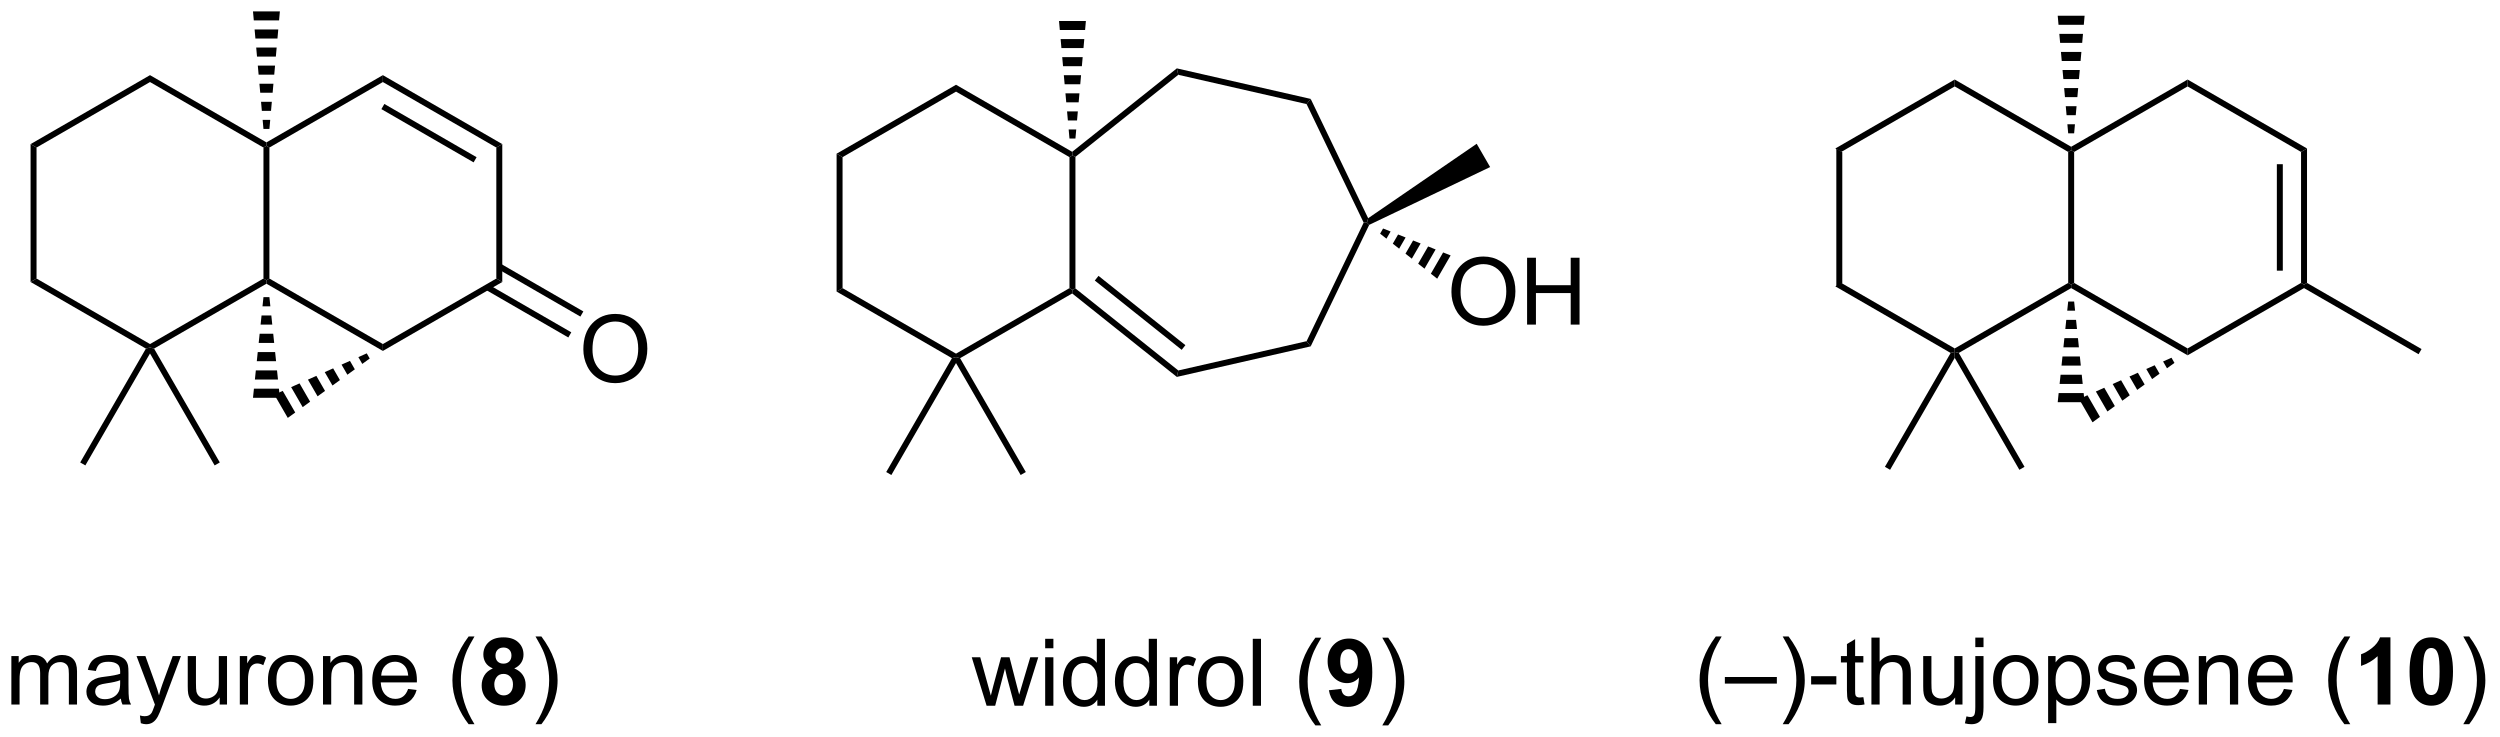 <?xml version="1.0" encoding="UTF-8"?>
<!DOCTYPE svg PUBLIC '-//W3C//DTD SVG 1.0//EN'
          'http://www.w3.org/TR/2001/REC-SVG-20010904/DTD/svg10.dtd'>
<svg stroke-dasharray="none" shape-rendering="auto" xmlns="http://www.w3.org/2000/svg" font-family="'Dialog'" text-rendering="auto" width="587" fill-opacity="1" color-interpolation="auto" color-rendering="auto" preserveAspectRatio="xMidYMid meet" font-size="12px" viewBox="0 0 587 173" fill="black" xmlns:xlink="http://www.w3.org/1999/xlink" stroke="black" image-rendering="auto" stroke-miterlimit="10" stroke-linecap="square" stroke-linejoin="miter" font-style="normal" stroke-width="1" height="173" stroke-dashoffset="0" font-weight="normal" stroke-opacity="1"
><!--Generated by the Batik Graphics2D SVG Generator--><defs id="genericDefs"
  /><g
  ><defs id="defs1"
    ><clipPath clipPathUnits="userSpaceOnUse" id="clipPath1"
      ><path d="M1.458 0.633 L221.287 0.633 L221.287 65.502 L1.458 65.502 L1.458 0.633 Z"
      /></clipPath
      ><clipPath clipPathUnits="userSpaceOnUse" id="clipPath2"
      ><path d="M29.264 46.408 L29.264 109.475 L242.981 109.475 L242.981 46.408 Z"
      /></clipPath
    ></defs
    ><g transform="scale(2.667,2.667) translate(-1.458,-0.633) matrix(1.029,0,0,1.029,-28.643,-47.103)"
    ><path d="M186.365 59.117 L186.875 59.412 L186.875 70.626 L186.365 70.92 Z" stroke="none" clip-path="url(#clipPath2)"
    /></g
    ><g transform="matrix(2.743,0,0,2.743,-80.269,-127.295)"
    ><path d="M186.365 70.92 L186.875 70.626 L196.587 76.233 L196.587 76.527 L196.239 76.621 Z" stroke="none" clip-path="url(#clipPath2)"
    /></g
    ><g transform="matrix(2.743,0,0,2.743,-80.269,-127.295)"
    ><path d="M196.935 76.621 L196.587 76.527 L196.587 76.233 L206.299 70.626 L206.554 70.773 L206.554 71.068 Z" stroke="none" clip-path="url(#clipPath2)"
    /></g
    ><g transform="matrix(2.743,0,0,2.743,-80.269,-127.295)"
    ><path d="M206.809 70.626 L206.554 70.773 L206.299 70.626 L206.299 59.412 L206.554 59.264 L206.809 59.412 Z" stroke="none" clip-path="url(#clipPath2)"
    /></g
    ><g transform="matrix(2.743,0,0,2.743,-80.269,-127.295)"
    ><path d="M206.554 58.97 L206.554 59.264 L206.299 59.412 L196.587 53.805 L196.587 53.215 Z" stroke="none" clip-path="url(#clipPath2)"
    /></g
    ><g transform="matrix(2.743,0,0,2.743,-80.269,-127.295)"
    ><path d="M196.587 53.215 L196.587 53.805 L186.875 59.412 L186.365 59.117 Z" stroke="none" clip-path="url(#clipPath2)"
    /></g
    ><g transform="matrix(2.743,0,0,2.743,-80.269,-127.295)"
    ><path d="M206.554 71.068 L206.554 70.773 L206.809 70.626 L216.521 76.233 L216.521 76.822 Z" stroke="none" clip-path="url(#clipPath2)"
    /></g
    ><g transform="matrix(2.743,0,0,2.743,-80.269,-127.295)"
    ><path d="M216.521 76.822 L216.521 76.233 L226.232 70.626 L226.487 70.773 L226.487 71.068 Z" stroke="none" clip-path="url(#clipPath2)"
    /></g
    ><g transform="matrix(2.743,0,0,2.743,-80.269,-127.295)"
    ><path d="M226.743 70.626 L226.487 70.773 L226.232 70.626 L226.232 59.412 L226.743 59.117 ZM224.671 69.577 L224.671 60.46 L224.161 60.46 L224.161 69.577 Z" stroke="none" clip-path="url(#clipPath2)"
    /></g
    ><g transform="matrix(2.743,0,0,2.743,-80.269,-127.295)"
    ><path d="M226.743 59.117 L226.232 59.412 L216.521 53.805 L216.521 53.215 Z" stroke="none" clip-path="url(#clipPath2)"
    /></g
    ><g transform="matrix(2.743,0,0,2.743,-80.269,-127.295)"
    ><path d="M216.521 53.215 L216.521 53.805 L206.809 59.412 L206.554 59.264 L206.554 58.97 Z" stroke="none" clip-path="url(#clipPath2)"
    /></g
    ><g transform="matrix(2.743,0,0,2.743,-80.269,-127.295)"
    ><path d="M196.239 76.621 L196.587 76.527 L196.587 77.038 L191.054 86.622 L190.612 86.367 Z" stroke="none" clip-path="url(#clipPath2)"
    /></g
    ><g transform="matrix(2.743,0,0,2.743,-80.269,-127.295)"
    ><path d="M202.562 86.367 L202.12 86.622 L196.587 77.038 L196.587 76.527 L196.935 76.621 Z" stroke="none" clip-path="url(#clipPath2)"
    /></g
    ><g transform="matrix(2.743,0,0,2.743,-80.269,-127.295)"
    ><path d="M206.299 57.819 L206.23 57.045 L206.878 57.045 L206.809 57.819 ZM206.161 56.271 L206.092 55.496 L207.016 55.496 L206.947 56.271 ZM206.023 54.722 L205.954 53.948 L207.154 53.948 L207.085 54.722 ZM205.885 53.174 L205.816 52.4 L207.291 52.4 L207.222 53.174 ZM205.748 51.626 L205.679 50.852 L207.429 50.852 L207.36 51.626 ZM205.61 50.078 L205.541 49.304 L207.567 49.304 L207.498 50.078 ZM205.472 48.53 L205.403 47.756 L207.705 47.756 L207.636 48.53 Z" stroke="none" clip-path="url(#clipPath2)"
    /></g
    ><g transform="matrix(2.743,0,0,2.743,-80.269,-127.295)"
    ><path d="M206.809 72.219 L206.89 73.002 L206.217 73.002 L206.299 72.219 ZM206.972 73.785 L207.053 74.569 L206.054 74.569 L206.136 73.785 ZM207.135 75.352 L207.216 76.136 L205.892 76.136 L205.973 75.352 ZM207.298 76.919 L207.379 77.703 L205.729 77.703 L205.81 76.919 ZM207.46 78.486 L207.542 79.269 L205.566 79.269 L205.647 78.486 ZM207.623 80.053 L207.705 80.836 L205.403 80.836 L205.484 80.053 Z" stroke="none" clip-path="url(#clipPath2)"
    /></g
    ><g transform="matrix(2.743,0,0,2.743,-80.269,-127.295)"
    ><path d="M215.396 77.471 L214.758 77.933 L214.422 77.35 L215.141 77.029 ZM214.121 78.396 L213.483 78.858 L212.984 77.993 L213.703 77.672 ZM212.845 79.32 L212.208 79.782 L211.545 78.635 L212.264 78.314 ZM211.57 80.245 L210.932 80.707 L210.107 79.278 L210.826 78.956 ZM210.294 81.169 L209.657 81.631 L208.669 79.92 L209.388 79.599 ZM209.019 82.093 L208.381 82.556 L207.23 80.562 L207.95 80.241 Z" stroke="none" clip-path="url(#clipPath2)"
    /></g
    ><g transform="matrix(2.743,0,0,2.743,-80.269,-127.295)"
    ><path d="M226.487 71.068 L226.487 70.773 L226.743 70.626 L236.547 76.287 L236.292 76.728 Z" stroke="none" clip-path="url(#clipPath2)"
    /></g
    ><g transform="matrix(2.743,0,0,2.743,-80.269,-127.295)"
    ><path d="M176.135 108.4 Q175.552 107.665 175.148 106.681 Q174.747 105.694 174.747 104.639 Q174.747 103.71 175.049 102.858 Q175.401 101.871 176.135 100.889 L176.638 100.889 Q176.166 101.702 176.013 102.051 Q175.776 102.59 175.638 103.176 Q175.471 103.905 175.471 104.645 Q175.471 106.522 176.638 108.4 L176.135 108.4 ZM176.911 104.926 L176.911 104.358 L181.362 104.358 L181.362 104.926 L176.911 104.926 ZM182.366 108.4 L181.861 108.4 Q183.03 106.522 183.03 104.645 Q183.03 103.91 182.861 103.186 Q182.728 102.6 182.491 102.061 Q182.337 101.71 181.861 100.889 L182.366 100.889 Q183.1 101.871 183.452 102.858 Q183.751 103.71 183.751 104.639 Q183.751 105.694 183.347 106.681 Q182.944 107.665 182.366 108.4 ZM184.295 104.996 L184.295 104.288 L186.454 104.288 L186.454 104.996 L184.295 104.996 ZM188.767 106.085 L188.868 106.707 Q188.571 106.77 188.337 106.77 Q187.954 106.77 187.743 106.65 Q187.532 106.527 187.446 106.329 Q187.361 106.132 187.361 105.499 L187.361 103.113 L186.845 103.113 L186.845 102.567 L187.361 102.567 L187.361 101.538 L188.061 101.116 L188.061 102.567 L188.767 102.567 L188.767 103.113 L188.061 103.113 L188.061 105.538 Q188.061 105.84 188.097 105.926 Q188.134 106.012 188.217 106.064 Q188.303 106.113 188.459 106.113 Q188.577 106.113 188.767 106.085 ZM189.456 106.715 L189.456 100.988 L190.159 100.988 L190.159 103.043 Q190.651 102.473 191.401 102.473 Q191.862 102.473 192.2 102.655 Q192.541 102.835 192.687 103.155 Q192.833 103.475 192.833 104.085 L192.833 106.715 L192.13 106.715 L192.13 104.085 Q192.13 103.559 191.901 103.319 Q191.674 103.077 191.255 103.077 Q190.942 103.077 190.666 103.241 Q190.393 103.402 190.276 103.681 Q190.159 103.957 190.159 104.444 L190.159 106.715 L189.456 106.715 ZM196.624 106.715 L196.624 106.106 Q196.139 106.809 195.306 106.809 Q194.939 106.809 194.621 106.668 Q194.303 106.527 194.147 106.314 Q193.993 106.1 193.931 105.793 Q193.889 105.585 193.889 105.137 L193.889 102.567 L194.592 102.567 L194.592 104.866 Q194.592 105.418 194.634 105.608 Q194.702 105.887 194.915 106.046 Q195.131 106.202 195.446 106.202 Q195.764 106.202 196.04 106.04 Q196.319 105.879 196.433 105.6 Q196.548 105.319 196.548 104.788 L196.548 102.567 L197.251 102.567 L197.251 106.715 L196.624 106.715 ZM198.349 101.803 L198.349 100.988 L199.052 100.988 L199.052 101.803 L198.349 101.803 ZM197.458 108.324 L197.591 107.728 Q197.802 107.783 197.924 107.783 Q198.138 107.783 198.242 107.639 Q198.349 107.496 198.349 106.926 L198.349 102.567 L199.052 102.567 L199.052 106.942 Q199.052 107.707 198.854 108.009 Q198.599 108.4 198.01 108.4 Q197.724 108.4 197.458 108.324 ZM199.868 104.639 Q199.868 103.488 200.509 102.934 Q201.045 102.473 201.814 102.473 Q202.67 102.473 203.212 103.033 Q203.756 103.593 203.756 104.582 Q203.756 105.382 203.514 105.843 Q203.274 106.301 202.816 106.556 Q202.358 106.809 201.814 106.809 Q200.944 106.809 200.405 106.251 Q199.868 105.692 199.868 104.639 ZM200.592 104.639 Q200.592 105.436 200.939 105.835 Q201.287 106.231 201.814 106.231 Q202.337 106.231 202.683 105.832 Q203.032 105.434 203.032 104.616 Q203.032 103.848 202.683 103.452 Q202.334 103.053 201.814 103.053 Q201.287 103.053 200.939 103.449 Q200.592 103.843 200.592 104.639 ZM204.581 108.306 L204.581 102.567 L205.221 102.567 L205.221 103.106 Q205.448 102.788 205.732 102.632 Q206.018 102.473 206.424 102.473 Q206.956 102.473 207.362 102.746 Q207.768 103.02 207.974 103.517 Q208.182 104.014 208.182 104.608 Q208.182 105.246 207.953 105.757 Q207.724 106.264 207.289 106.538 Q206.854 106.809 206.372 106.809 Q206.021 106.809 205.742 106.66 Q205.463 106.512 205.284 106.285 L205.284 108.306 L204.581 108.306 ZM205.216 104.663 Q205.216 105.465 205.539 105.848 Q205.864 106.231 206.325 106.231 Q206.794 106.231 207.127 105.835 Q207.463 105.436 207.463 104.606 Q207.463 103.811 207.135 103.418 Q206.81 103.022 206.357 103.022 Q205.909 103.022 205.562 103.444 Q205.216 103.863 205.216 104.663 ZM208.749 105.475 L209.444 105.366 Q209.501 105.785 209.769 106.009 Q210.037 106.231 210.517 106.231 Q211.001 106.231 211.236 106.033 Q211.47 105.835 211.47 105.569 Q211.47 105.332 211.264 105.194 Q211.118 105.1 210.545 104.957 Q209.772 104.762 209.472 104.618 Q209.173 104.475 209.019 104.225 Q208.866 103.973 208.866 103.668 Q208.866 103.389 208.991 103.155 Q209.118 102.918 209.337 102.762 Q209.501 102.639 209.785 102.556 Q210.069 102.473 210.392 102.473 Q210.881 102.473 211.249 102.613 Q211.618 102.754 211.793 102.993 Q211.97 103.233 212.037 103.637 L211.35 103.731 Q211.303 103.41 211.077 103.231 Q210.853 103.051 210.444 103.051 Q209.959 103.051 209.751 103.212 Q209.545 103.371 209.545 103.585 Q209.545 103.723 209.631 103.832 Q209.717 103.944 209.899 104.02 Q210.006 104.059 210.522 104.199 Q211.267 104.397 211.561 104.525 Q211.858 104.652 212.024 104.895 Q212.194 105.137 212.194 105.496 Q212.194 105.848 211.988 106.158 Q211.782 106.468 211.394 106.639 Q211.009 106.809 210.522 106.809 Q209.712 106.809 209.287 106.473 Q208.866 106.137 208.749 105.475 ZM215.868 105.379 L216.595 105.468 Q216.423 106.106 215.957 106.457 Q215.493 106.809 214.772 106.809 Q213.861 106.809 213.327 106.249 Q212.795 105.686 212.795 104.676 Q212.795 103.629 213.334 103.051 Q213.874 102.473 214.733 102.473 Q215.564 102.473 216.09 103.04 Q216.618 103.606 216.618 104.632 Q216.618 104.694 216.616 104.819 L213.522 104.819 Q213.561 105.504 213.907 105.868 Q214.256 106.231 214.774 106.231 Q215.162 106.231 215.436 106.027 Q215.709 105.824 215.868 105.379 ZM213.561 104.241 L215.876 104.241 Q215.829 103.718 215.611 103.457 Q215.274 103.051 214.741 103.051 Q214.256 103.051 213.926 103.376 Q213.595 103.699 213.561 104.241 ZM217.479 106.715 L217.479 102.567 L218.112 102.567 L218.112 103.155 Q218.567 102.473 219.432 102.473 Q219.807 102.473 220.12 102.608 Q220.435 102.741 220.591 102.96 Q220.747 103.178 220.81 103.481 Q220.849 103.676 220.849 104.163 L220.849 106.715 L220.146 106.715 L220.146 104.192 Q220.146 103.762 220.062 103.548 Q219.982 103.335 219.773 103.21 Q219.565 103.082 219.284 103.082 Q218.833 103.082 218.508 103.368 Q218.182 103.652 218.182 104.449 L218.182 106.715 L217.479 106.715 ZM224.767 105.379 L225.493 105.468 Q225.321 106.106 224.855 106.457 Q224.392 106.809 223.67 106.809 Q222.759 106.809 222.225 106.249 Q221.694 105.686 221.694 104.676 Q221.694 103.629 222.233 103.051 Q222.772 102.473 223.631 102.473 Q224.462 102.473 224.988 103.04 Q225.517 103.606 225.517 104.632 Q225.517 104.694 225.514 104.819 L222.42 104.819 Q222.459 105.504 222.806 105.868 Q223.155 106.231 223.673 106.231 Q224.061 106.231 224.334 106.027 Q224.608 105.824 224.767 105.379 ZM222.459 104.241 L224.774 104.241 Q224.728 103.718 224.509 103.457 Q224.173 103.051 223.639 103.051 Q223.155 103.051 222.824 103.376 Q222.493 103.699 222.459 104.241 ZM229.944 108.4 Q229.361 107.665 228.957 106.681 Q228.556 105.694 228.556 104.639 Q228.556 103.71 228.858 102.858 Q229.209 101.871 229.944 100.889 L230.446 100.889 Q229.975 101.702 229.821 102.051 Q229.584 102.59 229.446 103.176 Q229.28 103.905 229.28 104.645 Q229.28 106.522 230.446 108.4 L229.944 108.4 Z" stroke="none" clip-path="url(#clipPath2)"
    /></g
    ><g transform="matrix(2.743,0,0,2.743,-80.269,-127.295)"
    ><path d="M233.884 106.715 L232.787 106.715 L232.787 102.577 Q232.186 103.139 231.368 103.41 L231.368 102.413 Q231.798 102.272 232.3 101.882 Q232.806 101.488 232.993 100.965 L233.884 100.965 L233.884 106.715 ZM237.38 100.965 Q238.213 100.965 238.682 101.559 Q239.239 102.262 239.239 103.889 Q239.239 105.514 238.677 106.225 Q238.213 106.814 237.38 106.814 Q236.544 106.814 236.031 106.171 Q235.521 105.527 235.521 103.879 Q235.521 102.262 236.083 101.551 Q236.549 100.965 237.38 100.965 ZM237.38 101.874 Q237.182 101.874 237.026 102.001 Q236.869 102.129 236.784 102.457 Q236.669 102.882 236.669 103.889 Q236.669 104.897 236.771 105.275 Q236.872 105.652 237.026 105.777 Q237.182 105.902 237.38 105.902 Q237.58 105.902 237.737 105.775 Q237.893 105.647 237.979 105.319 Q238.091 104.897 238.091 103.889 Q238.091 102.882 237.989 102.507 Q237.888 102.129 237.734 102.001 Q237.58 101.874 237.38 101.874 Z" stroke="none" clip-path="url(#clipPath2)"
    /></g
    ><g transform="matrix(2.743,0,0,2.743,-80.269,-127.295)"
    ><path d="M240.624 108.4 L240.118 108.4 Q241.287 106.522 241.287 104.645 Q241.287 103.91 241.118 103.186 Q240.986 102.6 240.749 102.061 Q240.595 101.71 240.118 100.889 L240.624 100.889 Q241.358 101.871 241.709 102.858 Q242.009 103.71 242.009 104.639 Q242.009 105.694 241.605 106.681 Q241.202 107.665 240.624 108.4 Z" stroke="none" clip-path="url(#clipPath2)"
    /></g
    ><g transform="matrix(2.743,0,0,2.743,-80.269,-127.295)"
    ><path d="M31.881 58.742 L32.391 59.037 L32.391 70.251 L31.881 70.545 Z" stroke="none" clip-path="url(#clipPath2)"
    /></g
    ><g transform="matrix(2.743,0,0,2.743,-80.269,-127.295)"
    ><path d="M31.881 70.545 L32.391 70.251 L42.103 75.858 L42.103 76.152 L41.754 76.246 Z" stroke="none" clip-path="url(#clipPath2)"
    /></g
    ><g transform="matrix(2.743,0,0,2.743,-80.269,-127.295)"
    ><path d="M42.451 76.246 L42.103 76.152 L42.103 75.858 L51.815 70.251 L52.07 70.398 L52.07 70.693 Z" stroke="none" clip-path="url(#clipPath2)"
    /></g
    ><g transform="matrix(2.743,0,0,2.743,-80.269,-127.295)"
    ><path d="M52.325 70.251 L52.07 70.398 L51.815 70.251 L51.815 59.037 L52.07 58.889 L52.325 59.037 Z" stroke="none" clip-path="url(#clipPath2)"
    /></g
    ><g transform="matrix(2.743,0,0,2.743,-80.269,-127.295)"
    ><path d="M52.07 58.595 L52.07 58.889 L51.815 59.037 L42.103 53.43 L42.103 52.84 Z" stroke="none" clip-path="url(#clipPath2)"
    /></g
    ><g transform="matrix(2.743,0,0,2.743,-80.269,-127.295)"
    ><path d="M42.103 52.84 L42.103 53.43 L32.391 59.037 L31.881 58.742 Z" stroke="none" clip-path="url(#clipPath2)"
    /></g
    ><g transform="matrix(2.743,0,0,2.743,-80.269,-127.295)"
    ><path d="M52.07 70.693 L52.07 70.398 L52.325 70.251 L62.036 75.858 L62.036 76.447 Z" stroke="none" clip-path="url(#clipPath2)"
    /></g
    ><g transform="matrix(2.743,0,0,2.743,-80.269,-127.295)"
    ><path d="M62.036 76.447 L62.036 75.858 L71.748 70.251 L72.258 70.545 Z" stroke="none" clip-path="url(#clipPath2)"
    /></g
    ><g transform="matrix(2.743,0,0,2.743,-80.269,-127.295)"
    ><path d="M72.258 70.545 L71.748 70.251 L71.748 59.037 L72.258 58.742 Z" stroke="none" clip-path="url(#clipPath2)"
    /></g
    ><g transform="matrix(2.743,0,0,2.743,-80.269,-127.295)"
    ><path d="M72.258 58.742 L71.748 59.037 L62.036 53.43 L62.036 52.84 ZM70.059 59.864 L62.164 55.306 L61.909 55.748 L69.804 60.306 Z" stroke="none" clip-path="url(#clipPath2)"
    /></g
    ><g transform="matrix(2.743,0,0,2.743,-80.269,-127.295)"
    ><path d="M62.036 52.84 L62.036 53.43 L52.325 59.037 L52.07 58.889 L52.07 58.595 Z" stroke="none" clip-path="url(#clipPath2)"
    /></g
    ><g transform="matrix(2.743,0,0,2.743,-80.269,-127.295)"
    ><path d="M41.754 76.246 L42.103 76.152 L42.103 76.663 L36.569 86.247 L36.128 85.992 Z" stroke="none" clip-path="url(#clipPath2)"
    /></g
    ><g transform="matrix(2.743,0,0,2.743,-80.269,-127.295)"
    ><path d="M48.078 85.992 L47.636 86.247 L42.103 76.663 L42.103 76.152 L42.451 76.246 Z" stroke="none" clip-path="url(#clipPath2)"
    /></g
    ><g transform="matrix(2.743,0,0,2.743,-80.269,-127.295)"
    ><path d="M51.815 57.444 L51.746 56.67 L52.394 56.67 L52.325 57.444 ZM51.677 55.896 L51.608 55.121 L52.532 55.121 L52.463 55.896 ZM51.539 54.347 L51.47 53.573 L52.669 53.573 L52.6 54.347 ZM51.401 52.799 L51.332 52.025 L52.807 52.025 L52.738 52.799 ZM51.263 51.251 L51.194 50.477 L52.945 50.477 L52.876 51.251 ZM51.126 49.703 L51.057 48.929 L53.083 48.929 L53.014 49.703 ZM50.988 48.155 L50.919 47.381 L53.221 47.381 L53.152 48.155 Z" stroke="none" clip-path="url(#clipPath2)"
    /></g
    ><g transform="matrix(2.743,0,0,2.743,-80.269,-127.295)"
    ><path d="M52.325 71.844 L52.406 72.627 L51.733 72.627 L51.815 71.844 ZM52.488 73.41 L52.569 74.194 L51.57 74.194 L51.652 73.41 ZM52.651 74.977 L52.732 75.761 L51.407 75.761 L51.489 74.977 ZM52.813 76.544 L52.895 77.328 L51.245 77.328 L51.326 76.544 ZM52.976 78.111 L53.058 78.894 L51.082 78.894 L51.163 78.111 ZM53.139 79.678 L53.221 80.461 L50.919 80.461 L51 79.678 Z" stroke="none" clip-path="url(#clipPath2)"
    /></g
    ><g transform="matrix(2.743,0,0,2.743,-80.269,-127.295)"
    ><path d="M60.912 77.096 L60.274 77.558 L59.938 76.975 L60.657 76.654 ZM59.637 78.021 L58.999 78.483 L58.499 77.618 L59.219 77.297 ZM58.361 78.945 L57.723 79.407 L57.061 78.26 L57.78 77.939 ZM57.086 79.87 L56.448 80.332 L55.623 78.903 L56.342 78.581 ZM55.81 80.794 L55.172 81.256 L54.184 79.545 L54.904 79.224 ZM54.535 81.718 L53.897 82.18 L52.746 80.187 L53.465 79.866 Z" stroke="none" clip-path="url(#clipPath2)"
    /></g
    ><g transform="matrix(2.743,0,0,2.743,-80.269,-127.295)"
    ><path d="M79.198 76.318 Q79.198 74.891 79.964 74.087 Q80.73 73.279 81.941 73.279 Q82.732 73.279 83.368 73.659 Q84.006 74.037 84.339 74.714 Q84.675 75.391 84.675 76.251 Q84.675 77.123 84.323 77.811 Q83.972 78.498 83.326 78.852 Q82.683 79.206 81.935 79.206 Q81.128 79.206 80.49 78.816 Q79.855 78.422 79.527 77.748 Q79.198 77.071 79.198 76.318 ZM79.98 76.329 Q79.98 77.365 80.534 77.962 Q81.092 78.555 81.933 78.555 Q82.787 78.555 83.339 77.954 Q83.894 77.352 83.894 76.248 Q83.894 75.547 83.657 75.027 Q83.42 74.506 82.964 74.219 Q82.511 73.93 81.943 73.93 Q81.138 73.93 80.558 74.485 Q79.98 75.037 79.98 76.329 Z" stroke="none" clip-path="url(#clipPath2)"
    /></g
    ><g transform="matrix(2.743,0,0,2.743,-80.269,-127.295)"
    ><path d="M70.844 71.215 L77.911 75.295 L78.166 74.853 L71.099 70.773 ZM71.876 69.427 L78.943 73.507 L79.198 73.066 L72.131 68.985 Z" stroke="none" clip-path="url(#clipPath2)"
    /></g
    ><g transform="matrix(2.743,0,0,2.743,-80.269,-127.295)"
    ><path d="M30.236 106.715 L30.236 102.567 L30.864 102.567 L30.864 103.147 Q31.059 102.843 31.382 102.658 Q31.707 102.473 32.121 102.473 Q32.582 102.473 32.877 102.665 Q33.173 102.856 33.293 103.199 Q33.785 102.473 34.575 102.473 Q35.192 102.473 35.523 102.814 Q35.856 103.155 35.856 103.866 L35.856 106.715 L35.158 106.715 L35.158 104.1 Q35.158 103.678 35.088 103.493 Q35.02 103.309 34.84 103.197 Q34.66 103.082 34.418 103.082 Q33.981 103.082 33.692 103.374 Q33.403 103.663 33.403 104.303 L33.403 106.715 L32.7 106.715 L32.7 104.02 Q32.7 103.551 32.528 103.317 Q32.356 103.082 31.965 103.082 Q31.668 103.082 31.416 103.238 Q31.166 103.395 31.051 103.697 Q30.939 103.996 30.939 104.561 L30.939 106.715 L30.236 106.715 ZM39.606 106.202 Q39.215 106.535 38.853 106.673 Q38.494 106.809 38.08 106.809 Q37.395 106.809 37.028 106.475 Q36.66 106.139 36.66 105.621 Q36.66 105.317 36.798 105.064 Q36.939 104.811 37.163 104.66 Q37.387 104.507 37.668 104.428 Q37.877 104.374 38.293 104.324 Q39.145 104.223 39.548 104.082 Q39.551 103.936 39.551 103.897 Q39.551 103.468 39.353 103.293 Q39.082 103.053 38.551 103.053 Q38.056 103.053 37.819 103.228 Q37.582 103.402 37.47 103.843 L36.783 103.749 Q36.877 103.309 37.09 103.038 Q37.306 102.764 37.713 102.618 Q38.119 102.473 38.653 102.473 Q39.184 102.473 39.515 102.598 Q39.848 102.723 40.004 102.913 Q40.16 103.1 40.223 103.389 Q40.26 103.569 40.26 104.038 L40.26 104.975 Q40.26 105.957 40.304 106.218 Q40.348 106.475 40.481 106.715 L39.746 106.715 Q39.637 106.496 39.606 106.202 ZM39.548 104.632 Q39.166 104.788 38.4 104.897 Q37.965 104.96 37.785 105.038 Q37.606 105.116 37.507 105.267 Q37.41 105.418 37.41 105.6 Q37.41 105.882 37.624 106.069 Q37.838 106.257 38.246 106.257 Q38.653 106.257 38.968 106.079 Q39.285 105.902 39.434 105.593 Q39.548 105.356 39.548 104.889 L39.548 104.632 ZM41.318 108.314 L41.24 107.652 Q41.469 107.715 41.641 107.715 Q41.875 107.715 42.016 107.637 Q42.157 107.559 42.248 107.418 Q42.313 107.314 42.461 106.895 Q42.482 106.837 42.524 106.723 L40.951 102.567 L41.709 102.567 L42.571 104.968 Q42.74 105.426 42.873 105.928 Q42.993 105.444 43.162 104.983 L44.047 102.567 L44.75 102.567 L43.172 106.785 Q42.92 107.47 42.779 107.728 Q42.592 108.074 42.349 108.236 Q42.107 108.4 41.771 108.4 Q41.568 108.4 41.318 108.314 ZM48.068 106.715 L48.068 106.106 Q47.584 106.809 46.75 106.809 Q46.383 106.809 46.066 106.668 Q45.748 106.527 45.592 106.314 Q45.438 106.1 45.375 105.793 Q45.334 105.585 45.334 105.137 L45.334 102.567 L46.037 102.567 L46.037 104.866 Q46.037 105.418 46.078 105.608 Q46.146 105.887 46.36 106.046 Q46.576 106.202 46.891 106.202 Q47.209 106.202 47.485 106.04 Q47.763 105.879 47.878 105.6 Q47.993 105.319 47.993 104.788 L47.993 102.567 L48.696 102.567 L48.696 106.715 L48.068 106.715 ZM49.791 106.715 L49.791 102.567 L50.423 102.567 L50.423 103.194 Q50.666 102.754 50.869 102.613 Q51.075 102.473 51.322 102.473 Q51.676 102.473 52.043 102.699 L51.801 103.35 Q51.543 103.199 51.285 103.199 Q51.056 103.199 50.871 103.337 Q50.689 103.475 50.611 103.723 Q50.494 104.098 50.494 104.543 L50.494 106.715 L49.791 106.715 ZM52.2 104.639 Q52.2 103.488 52.84 102.934 Q53.377 102.473 54.145 102.473 Q55.002 102.473 55.543 103.033 Q56.088 103.593 56.088 104.582 Q56.088 105.382 55.845 105.843 Q55.606 106.301 55.148 106.556 Q54.689 106.809 54.145 106.809 Q53.275 106.809 52.736 106.251 Q52.2 105.692 52.2 104.639 ZM52.923 104.639 Q52.923 105.436 53.27 105.835 Q53.619 106.231 54.145 106.231 Q54.668 106.231 55.015 105.832 Q55.364 105.434 55.364 104.616 Q55.364 103.848 55.015 103.452 Q54.666 103.053 54.145 103.053 Q53.619 103.053 53.27 103.449 Q52.923 103.843 52.923 104.639 ZM56.912 106.715 L56.912 102.567 L57.545 102.567 L57.545 103.155 Q58 102.473 58.865 102.473 Q59.24 102.473 59.552 102.608 Q59.868 102.741 60.024 102.96 Q60.18 103.178 60.243 103.481 Q60.282 103.676 60.282 104.163 L60.282 106.715 L59.578 106.715 L59.578 104.192 Q59.578 103.762 59.495 103.548 Q59.414 103.335 59.206 103.21 Q58.998 103.082 58.717 103.082 Q58.266 103.082 57.941 103.368 Q57.615 103.652 57.615 104.449 L57.615 106.715 L56.912 106.715 ZM64.2 105.379 L64.926 105.468 Q64.754 106.106 64.288 106.457 Q63.825 106.809 63.103 106.809 Q62.192 106.809 61.658 106.249 Q61.127 105.686 61.127 104.676 Q61.127 103.629 61.666 103.051 Q62.205 102.473 63.064 102.473 Q63.895 102.473 64.421 103.04 Q64.95 103.606 64.95 104.632 Q64.95 104.694 64.947 104.819 L61.853 104.819 Q61.892 105.504 62.239 105.868 Q62.588 106.231 63.106 106.231 Q63.494 106.231 63.767 106.027 Q64.041 105.824 64.2 105.379 ZM61.892 104.241 L64.207 104.241 Q64.16 103.718 63.942 103.457 Q63.606 103.051 63.072 103.051 Q62.588 103.051 62.257 103.376 Q61.926 103.699 61.892 104.241 ZM69.377 108.4 Q68.793 107.665 68.39 106.681 Q67.989 105.694 67.989 104.639 Q67.989 103.71 68.291 102.858 Q68.642 101.871 69.377 100.889 L69.879 100.889 Q69.408 101.702 69.254 102.051 Q69.017 102.59 68.879 103.176 Q68.713 103.905 68.713 104.645 Q68.713 106.522 69.879 108.4 L69.377 108.4 Z" stroke="none" clip-path="url(#clipPath2)"
    /></g
    ><g transform="matrix(2.743,0,0,2.743,-80.269,-127.295)"
    ><path d="M71.45 103.624 Q71.025 103.444 70.83 103.132 Q70.637 102.817 70.637 102.442 Q70.637 101.801 71.085 101.384 Q71.533 100.965 72.356 100.965 Q73.174 100.965 73.624 101.384 Q74.075 101.801 74.075 102.442 Q74.075 102.84 73.866 103.15 Q73.66 103.46 73.285 103.624 Q73.762 103.817 74.009 104.184 Q74.259 104.551 74.259 105.03 Q74.259 105.824 73.752 106.322 Q73.246 106.817 72.408 106.817 Q71.627 106.817 71.106 106.405 Q70.494 105.921 70.494 105.077 Q70.494 104.613 70.723 104.225 Q70.955 103.835 71.45 103.624 ZM71.676 102.52 Q71.676 102.848 71.861 103.033 Q72.049 103.215 72.356 103.215 Q72.668 103.215 72.856 103.03 Q73.043 102.843 73.043 102.514 Q73.043 102.207 72.858 102.022 Q72.674 101.835 72.369 101.835 Q72.051 101.835 71.864 102.022 Q71.676 102.21 71.676 102.52 ZM71.575 104.973 Q71.575 105.426 71.806 105.681 Q72.041 105.934 72.387 105.934 Q72.728 105.934 72.95 105.689 Q73.174 105.444 73.174 104.983 Q73.174 104.582 72.947 104.337 Q72.72 104.093 72.371 104.093 Q71.97 104.093 71.772 104.371 Q71.575 104.647 71.575 104.973 Z" stroke="none" clip-path="url(#clipPath2)"
    /></g
    ><g transform="matrix(2.743,0,0,2.743,-80.269,-127.295)"
    ><path d="M75.607 108.4 L75.102 108.4 Q76.271 106.522 76.271 104.645 Q76.271 103.91 76.102 103.186 Q75.969 102.6 75.732 102.061 Q75.578 101.71 75.102 100.889 L75.607 100.889 Q76.341 101.871 76.693 102.858 Q76.993 103.71 76.993 104.639 Q76.993 105.694 76.589 106.681 Q76.185 107.665 75.607 108.4 Z" stroke="none" clip-path="url(#clipPath2)"
    /></g
    ><g transform="matrix(2.743,0,0,2.743,-80.269,-127.295)"
    ><path d="M113.716 106.817 L112.445 102.669 L113.171 102.669 L113.833 105.062 L114.078 105.953 Q114.093 105.888 114.294 105.099 L114.953 102.669 L115.677 102.669 L116.296 105.075 L116.505 105.867 L116.742 105.067 L117.453 102.669 L118.138 102.669 L116.841 106.817 L116.109 106.817 L115.45 104.333 L115.289 103.625 L114.45 106.817 L113.716 106.817 ZM118.73 101.898 L118.73 101.091 L119.433 101.091 L119.433 101.898 L118.73 101.898 ZM118.73 106.817 L118.73 102.669 L119.433 102.669 L119.433 106.817 L118.73 106.817 ZM123.195 106.817 L123.195 106.294 Q122.802 106.911 122.036 106.911 Q121.539 106.911 121.122 106.638 Q120.708 106.364 120.479 105.875 Q120.249 105.383 120.249 104.747 Q120.249 104.125 120.455 103.62 Q120.664 103.114 121.078 102.846 Q121.492 102.575 122.005 102.575 Q122.38 102.575 122.671 102.734 Q122.966 102.89 123.148 103.146 L123.148 101.091 L123.849 101.091 L123.849 106.817 L123.195 106.817 ZM120.974 104.747 Q120.974 105.544 121.309 105.94 Q121.645 106.333 122.101 106.333 Q122.562 106.333 122.885 105.956 Q123.208 105.578 123.208 104.805 Q123.208 103.953 122.88 103.555 Q122.552 103.156 122.07 103.156 Q121.601 103.156 121.286 103.539 Q120.974 103.922 120.974 104.747 ZM127.644 106.817 L127.644 106.294 Q127.251 106.911 126.485 106.911 Q125.988 106.911 125.571 106.638 Q125.157 106.364 124.928 105.875 Q124.699 105.383 124.699 104.747 Q124.699 104.125 124.904 103.62 Q125.113 103.114 125.527 102.846 Q125.941 102.575 126.454 102.575 Q126.829 102.575 127.121 102.734 Q127.415 102.89 127.597 103.146 L127.597 101.091 L128.298 101.091 L128.298 106.817 L127.644 106.817 ZM125.423 104.747 Q125.423 105.544 125.759 105.94 Q126.095 106.333 126.55 106.333 Q127.011 106.333 127.334 105.956 Q127.657 105.578 127.657 104.805 Q127.657 103.953 127.329 103.555 Q127.001 103.156 126.519 103.156 Q126.05 103.156 125.735 103.539 Q125.423 103.922 125.423 104.747 ZM129.395 106.817 L129.395 102.669 L130.028 102.669 L130.028 103.297 Q130.27 102.857 130.474 102.716 Q130.679 102.575 130.927 102.575 Q131.281 102.575 131.648 102.802 L131.406 103.453 Q131.148 103.302 130.89 103.302 Q130.661 103.302 130.476 103.44 Q130.294 103.578 130.216 103.825 Q130.099 104.2 130.099 104.646 L130.099 106.817 L129.395 106.817 ZM131.804 104.742 Q131.804 103.591 132.445 103.036 Q132.981 102.575 133.75 102.575 Q134.606 102.575 135.148 103.135 Q135.692 103.695 135.692 104.685 Q135.692 105.484 135.45 105.945 Q135.21 106.403 134.752 106.659 Q134.294 106.911 133.75 106.911 Q132.88 106.911 132.341 106.354 Q131.804 105.794 131.804 104.742 ZM132.528 104.742 Q132.528 105.539 132.875 105.937 Q133.224 106.333 133.75 106.333 Q134.273 106.333 134.619 105.935 Q134.968 105.536 134.968 104.719 Q134.968 103.95 134.619 103.555 Q134.27 103.156 133.75 103.156 Q133.224 103.156 132.875 103.552 Q132.528 103.945 132.528 104.742 ZM136.501 106.817 L136.501 101.091 L137.204 101.091 L137.204 106.817 L136.501 106.817 ZM141.86 108.502 Q141.277 107.768 140.873 106.784 Q140.472 105.797 140.472 104.742 Q140.472 103.812 140.774 102.961 Q141.126 101.974 141.86 100.992 L142.363 100.992 Q141.891 101.805 141.738 102.153 Q141.501 102.692 141.363 103.278 Q141.196 104.008 141.196 104.747 Q141.196 106.625 142.363 108.502 L141.86 108.502 Z" stroke="none" clip-path="url(#clipPath2)"
    /></g
    ><g transform="matrix(2.743,0,0,2.743,-80.269,-127.295)"
    ><path d="M143.016 105.492 L144.079 105.375 Q144.118 105.7 144.282 105.857 Q144.446 106.013 144.714 106.013 Q145.055 106.013 145.292 105.7 Q145.532 105.388 145.597 104.403 Q145.183 104.883 144.563 104.883 Q143.886 104.883 143.397 104.362 Q142.907 103.841 142.907 103.005 Q142.907 102.133 143.423 101.601 Q143.941 101.067 144.743 101.067 Q145.613 101.067 146.17 101.742 Q146.73 102.414 146.73 103.958 Q146.73 105.528 146.147 106.224 Q145.566 106.919 144.634 106.919 Q143.962 106.919 143.548 106.562 Q143.134 106.203 143.016 105.492 ZM145.501 103.094 Q145.501 102.562 145.256 102.271 Q145.011 101.976 144.691 101.976 Q144.386 101.976 144.186 102.219 Q143.985 102.458 143.985 103.005 Q143.985 103.56 144.204 103.82 Q144.423 104.078 144.751 104.078 Q145.066 104.078 145.282 103.828 Q145.501 103.578 145.501 103.094 Z" stroke="none" clip-path="url(#clipPath2)"
    /></g
    ><g transform="matrix(2.743,0,0,2.743,-80.269,-127.295)"
    ><path d="M148.091 108.502 L147.585 108.502 Q148.755 106.625 148.755 104.747 Q148.755 104.013 148.585 103.289 Q148.453 102.703 148.216 102.164 Q148.062 101.812 147.585 100.992 L148.091 100.992 Q148.825 101.974 149.177 102.961 Q149.476 103.812 149.476 104.742 Q149.476 105.797 149.072 106.784 Q148.669 107.768 148.091 108.502 Z" stroke="none" clip-path="url(#clipPath2)"
    /></g
    ><g transform="matrix(2.743,0,0,2.743,-80.269,-127.295)"
    ><path d="M100.876 59.563 L101.386 59.858 L101.386 71.072 L100.876 71.366 Z" stroke="none" clip-path="url(#clipPath2)"
    /></g
    ><g transform="matrix(2.743,0,0,2.743,-80.269,-127.295)"
    ><path d="M100.876 71.366 L101.386 71.072 L111.098 76.679 L111.098 76.974 L110.749 77.067 Z" stroke="none" clip-path="url(#clipPath2)"
    /></g
    ><g transform="matrix(2.743,0,0,2.743,-80.269,-127.295)"
    ><path d="M111.446 77.067 L111.098 76.974 L111.098 76.679 L120.809 71.072 L121.065 71.219 L121.041 71.527 Z" stroke="none" clip-path="url(#clipPath2)"
    /></g
    ><g transform="matrix(2.743,0,0,2.743,-80.269,-127.295)"
    ><path d="M121.32 71.096 L121.065 71.219 L120.809 71.072 L120.809 59.858 L121.065 59.711 L121.32 59.833 Z" stroke="none" clip-path="url(#clipPath2)"
    /></g
    ><g transform="matrix(2.743,0,0,2.743,-80.269,-127.295)"
    ><path d="M121.041 59.403 L121.065 59.711 L120.809 59.858 L111.098 54.251 L111.098 53.662 Z" stroke="none" clip-path="url(#clipPath2)"
    /></g
    ><g transform="matrix(2.743,0,0,2.743,-80.269,-127.295)"
    ><path d="M111.098 53.662 L111.098 54.251 L101.386 59.858 L100.876 59.563 Z" stroke="none" clip-path="url(#clipPath2)"
    /></g
    ><g transform="matrix(2.743,0,0,2.743,-80.269,-127.295)"
    ><path d="M110.749 77.067 L111.098 76.974 L111.098 77.484 L105.564 87.068 L105.123 86.813 Z" stroke="none" clip-path="url(#clipPath2)"
    /></g
    ><g transform="matrix(2.743,0,0,2.743,-80.269,-127.295)"
    ><path d="M117.073 86.813 L116.631 87.068 L111.098 77.484 L111.098 76.974 L111.446 77.067 Z" stroke="none" clip-path="url(#clipPath2)"
    /></g
    ><g transform="matrix(2.743,0,0,2.743,-80.269,-127.295)"
    ><path d="M120.809 58.265 L120.741 57.491 L121.389 57.491 L121.32 58.265 ZM120.672 56.717 L120.603 55.943 L121.526 55.943 L121.457 56.717 ZM120.534 55.169 L120.465 54.395 L121.664 54.395 L121.595 55.169 ZM120.396 53.62 L120.327 52.846 L121.802 52.846 L121.733 53.62 ZM120.258 52.072 L120.189 51.298 L121.94 51.298 L121.871 52.072 ZM120.12 50.524 L120.052 49.75 L122.078 49.75 L122.009 50.524 ZM119.983 48.976 L119.914 48.202 L122.215 48.202 L122.147 48.976 Z" stroke="none" clip-path="url(#clipPath2)"
    /></g
    ><g transform="matrix(2.743,0,0,2.743,-80.269,-127.295)"
    ><path d="M121.041 71.527 L121.065 71.219 L121.32 71.096 L130.125 78.119 L129.999 78.671 ZM122.977 70.421 L130.415 76.353 L130.733 75.954 L123.295 70.022 Z" stroke="none" clip-path="url(#clipPath2)"
    /></g
    ><g transform="matrix(2.743,0,0,2.743,-80.269,-127.295)"
    ><path d="M129.999 78.671 L130.125 78.119 L141.106 75.612 L141.459 76.055 Z" stroke="none" clip-path="url(#clipPath2)"
    /></g
    ><g transform="matrix(2.743,0,0,2.743,-80.269,-127.295)"
    ><path d="M141.459 76.055 L141.106 75.612 L145.993 65.465 L146.276 65.465 L146.467 65.655 Z" stroke="none" clip-path="url(#clipPath2)"
    /></g
    ><g transform="matrix(2.743,0,0,2.743,-80.269,-127.295)"
    ><path d="M146.377 65.087 L146.276 65.465 L145.993 65.465 L141.106 55.317 L141.459 54.874 Z" stroke="none" clip-path="url(#clipPath2)"
    /></g
    ><g transform="matrix(2.743,0,0,2.743,-80.269,-127.295)"
    ><path d="M141.459 54.874 L141.106 55.317 L130.125 52.811 L129.999 52.259 Z" stroke="none" clip-path="url(#clipPath2)"
    /></g
    ><g transform="matrix(2.743,0,0,2.743,-80.269,-127.295)"
    ><path d="M129.999 52.259 L130.125 52.811 L121.32 59.833 L121.065 59.711 L121.041 59.403 Z" stroke="none" clip-path="url(#clipPath2)"
    /></g
    ><g transform="matrix(2.743,0,0,2.743,-80.269,-127.295)"
    ><path d="M146.467 65.655 L146.276 65.465 L146.377 65.087 L155.667 58.714 L156.818 60.707 Z" stroke="none" clip-path="url(#clipPath2)"
    /></g
    ><g transform="matrix(2.743,0,0,2.743,-80.269,-127.295)"
    ><path d="M153.506 71.405 Q153.506 69.978 154.271 69.173 Q155.037 68.366 156.248 68.366 Q157.04 68.366 157.675 68.746 Q158.313 69.124 158.646 69.801 Q158.982 70.478 158.982 71.337 Q158.982 72.21 158.631 72.897 Q158.279 73.585 157.633 73.939 Q156.99 74.293 156.243 74.293 Q155.435 74.293 154.798 73.903 Q154.162 73.509 153.834 72.835 Q153.506 72.158 153.506 71.405 ZM154.287 71.416 Q154.287 72.452 154.842 73.048 Q155.399 73.642 156.24 73.642 Q157.094 73.642 157.646 73.041 Q158.201 72.439 158.201 71.335 Q158.201 70.634 157.964 70.114 Q157.727 69.593 157.271 69.306 Q156.818 69.017 156.251 69.017 Q155.446 69.017 154.865 69.572 Q154.287 70.124 154.287 71.416 ZM159.981 74.194 L159.981 68.468 L160.739 68.468 L160.739 70.819 L163.715 70.819 L163.715 68.468 L164.473 68.468 L164.473 74.194 L163.715 74.194 L163.715 71.494 L160.739 71.494 L160.739 74.194 L159.981 74.194 Z" stroke="none" clip-path="url(#clipPath2)"
    /></g
    ><g transform="matrix(2.743,0,0,2.743,-80.269,-127.295)"
    ><path d="M147.655 65.967 L148.298 66.223 L147.943 66.837 L147.4 66.409 ZM148.94 66.479 L149.583 66.735 L149.029 67.694 L148.486 67.265 ZM150.225 66.991 L150.868 67.247 L150.115 68.55 L149.572 68.122 ZM151.51 67.503 L152.153 67.759 L151.201 69.407 L150.658 68.979 ZM152.795 68.015 L153.437 68.271 L152.286 70.264 L151.744 69.836 Z" stroke="none" clip-path="url(#clipPath2)"
    /></g
  ></g
></svg
>

